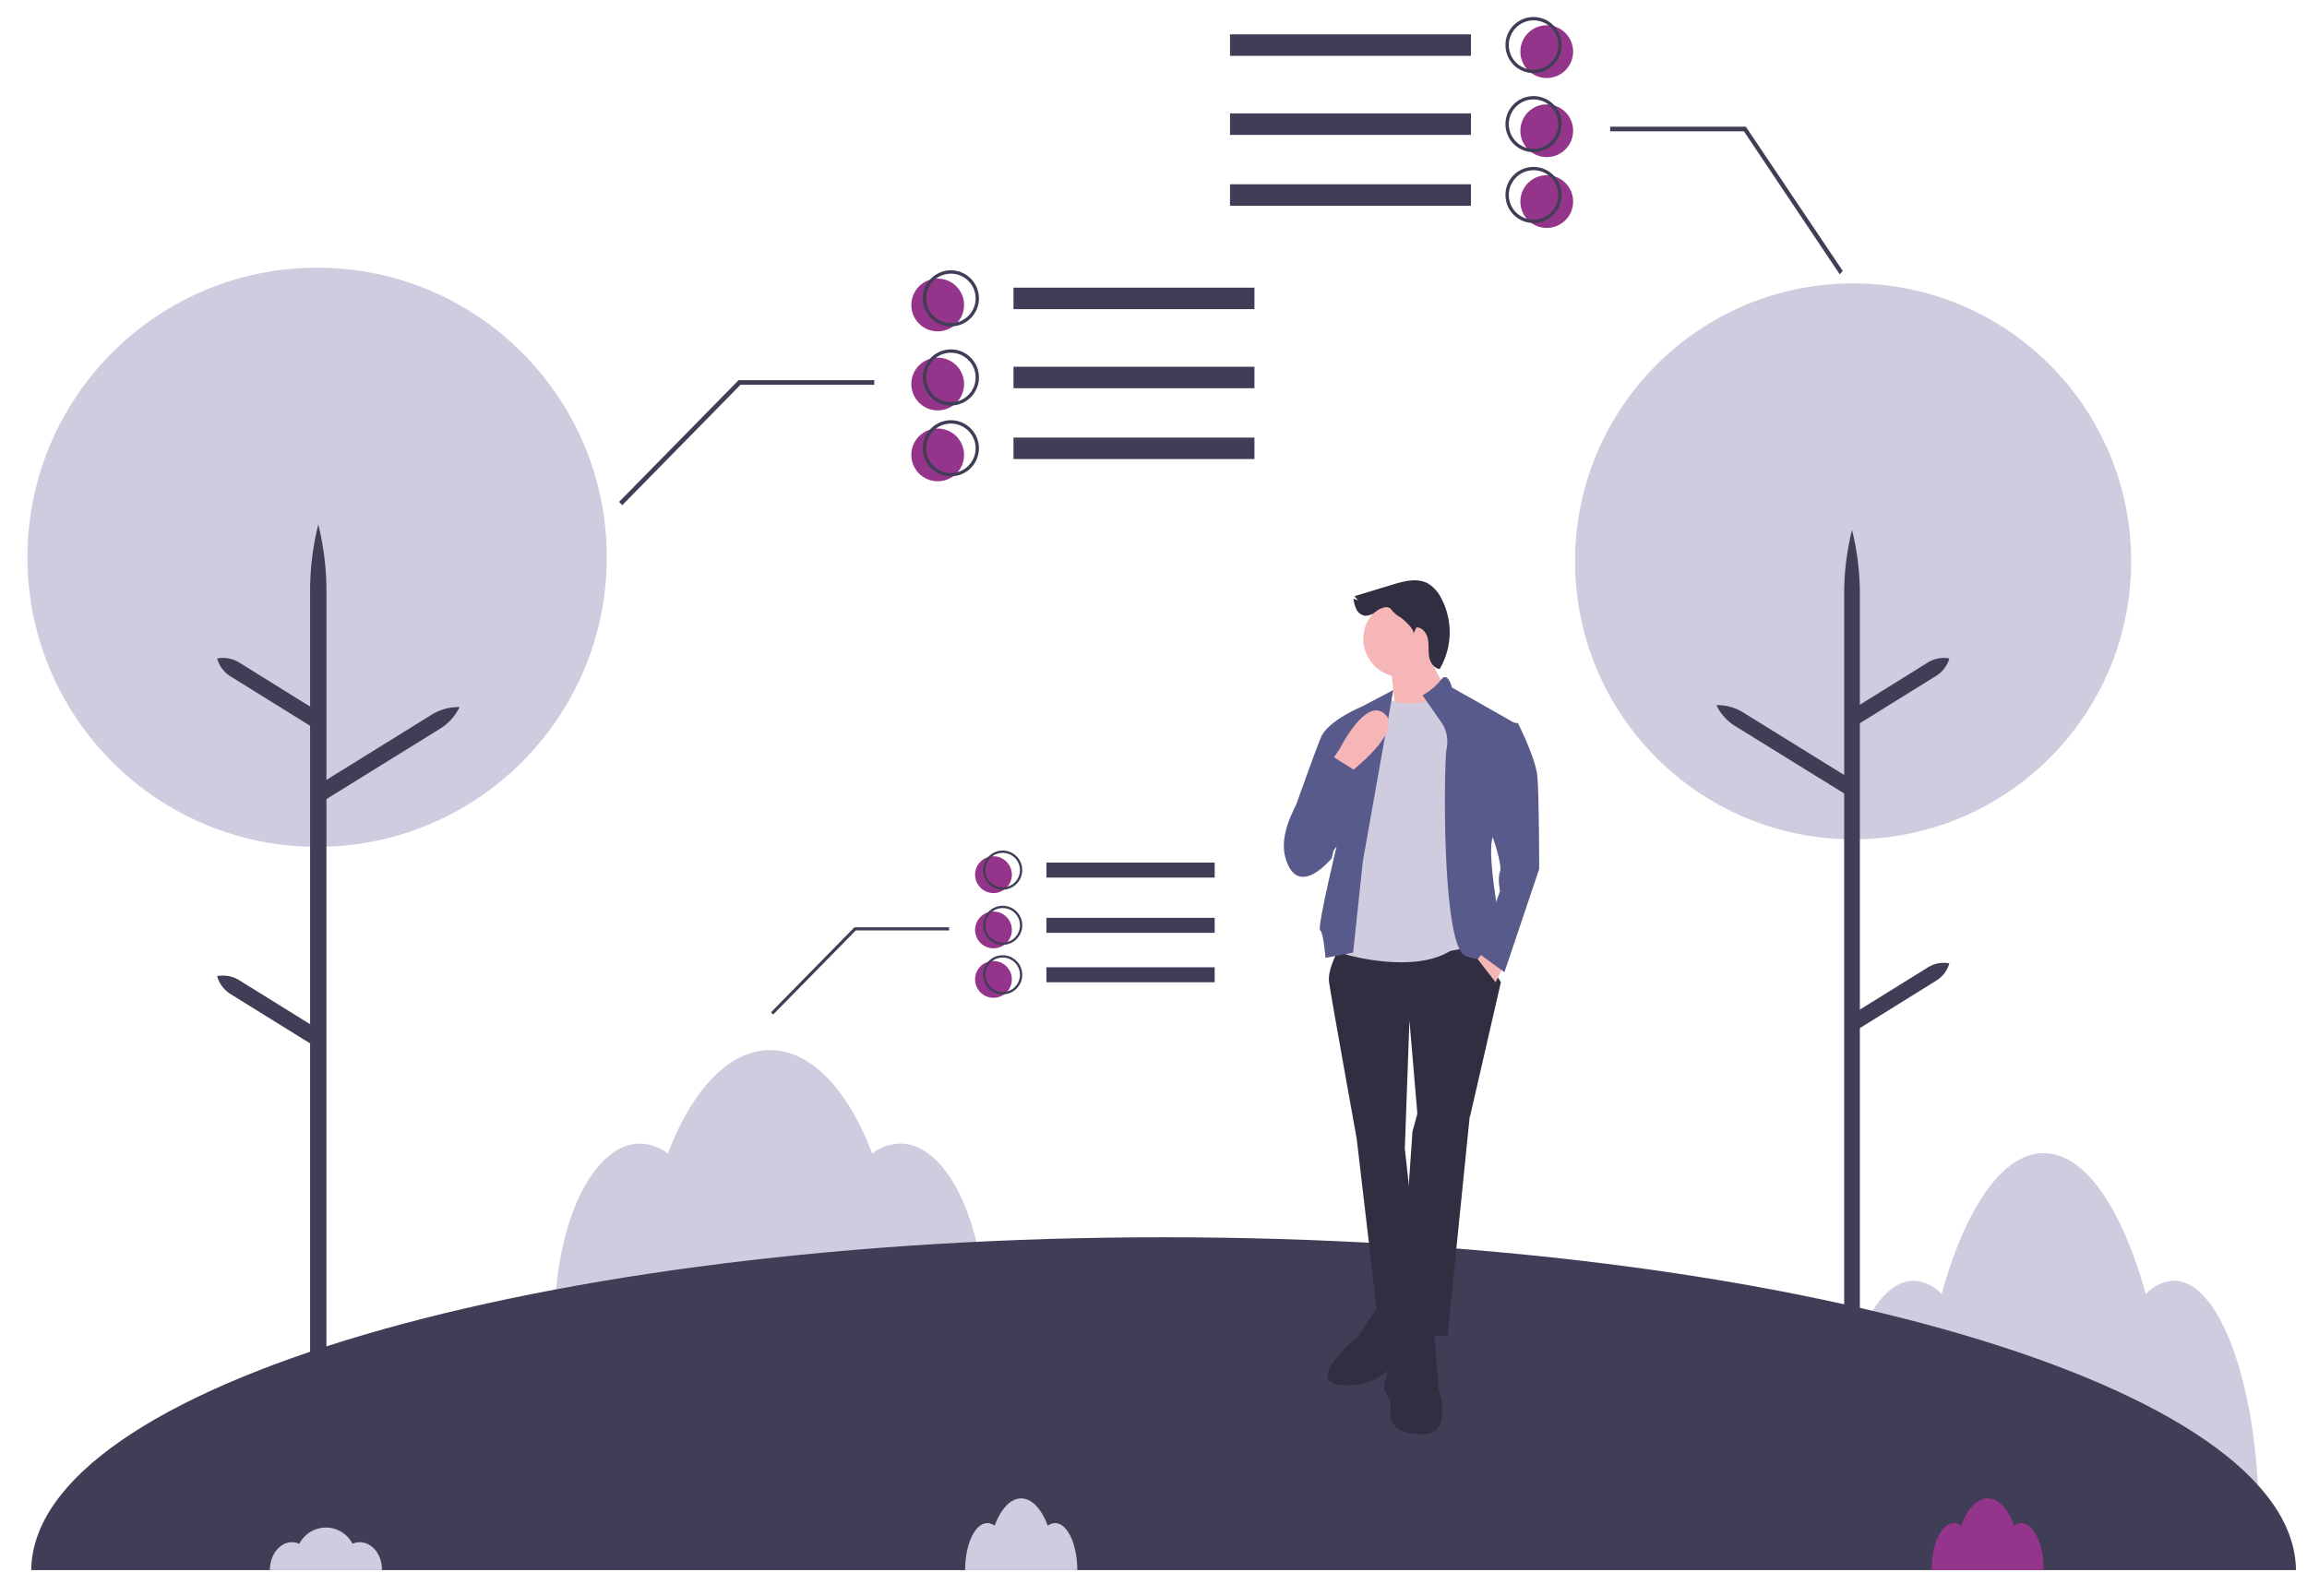 <?xml version="1.0" encoding="UTF-8"?> <svg xmlns="http://www.w3.org/2000/svg" id="Calque_1" data-name="Calque 1" viewBox="0 0 500.15 346.07"><defs><style>.cls-1{fill:#d0cce0;}.cls-2{fill:#403d56;}.cls-3{fill:#94358b;}.cls-4{fill:#2f2f41;}.cls-5{fill:#f6b6b8;}.cls-6{fill:#575a8a;}</style></defs><g id="Groupe_3" data-name="Groupe 3"><path id="Tracé_61" data-name="Tracé 61" class="cls-1" d="M471.27,277.73a8.72,8.72,0,0,0-6.06,2.91C460,262,452.05,250.07,443.07,250.07s-17,12-22.14,30.57a8.72,8.72,0,0,0-6.06-2.91c-10.2,0-18.47,23.53-18.47,52.55h93.34C489.74,301.26,481.47,277.73,471.27,277.73Z"></path><path id="Tracé_62" data-name="Tracé 62" class="cls-1" d="M195.14,248a10.33,10.33,0,0,0-6.06,2.14c-5.16-13.65-13.15-22.42-22.13-22.42s-17,8.77-22.14,22.42a10.31,10.31,0,0,0-6.06-2.14c-10.2,0-18.47,17.26-18.47,38.54h93.33C213.61,265.25,205.34,248,195.14,248Z"></path><path id="Tracé_63" data-name="Tracé 63" class="cls-2" d="M497.76,340.49H6.77C7.21,300.6,117,268.31,252.26,268.31S497.31,300.6,497.76,340.49Z"></path><circle id="Ellipse_4" data-name="Ellipse 4" class="cls-1" cx="68.75" cy="120.85" r="62.8"></circle><path id="Tracé_64" data-name="Tracé 64" class="cls-2" d="M70.77,300.63H67.23V128.15A59.27,59.27,0,0,1,69,113.75h0a59.27,59.27,0,0,1,1.77,14.4Z"></path><path id="Tracé_65" data-name="Tracé 65" class="cls-2" d="M69.2,174.26l-1.87-3L93.56,155a11.12,11.12,0,0,1,6.07-1.67h0a11.11,11.11,0,0,1-4.2,4.68Z"></path><path id="Tracé_66" data-name="Tracé 66" class="cls-2" d="M68,157.87l1.87-3-18-11.19a6.74,6.74,0,0,0-4.8-.89h0a6.66,6.66,0,0,0,2.93,3.9Z"></path><path id="Tracé_67" data-name="Tracé 67" class="cls-2" d="M68,226.75l1.87-3-18-11.18a6.69,6.69,0,0,0-4.8-.89h0a6.72,6.72,0,0,0,2.93,3.9Z"></path><circle id="Ellipse_5" data-name="Ellipse 5" class="cls-1" cx="401.75" cy="121.73" r="60.28"></circle><path id="Tracé_68" data-name="Tracé 68" class="cls-2" d="M399.81,294.31h3.4V128.75a57,57,0,0,0-1.7-13.82h0a57,57,0,0,0-1.7,13.82Z"></path><path id="Tracé_69" data-name="Tracé 69" class="cls-2" d="M401.32,173l1.79-2.89-25.18-15.6a10.69,10.69,0,0,0-5.82-1.6h0a10.75,10.75,0,0,0,4,4.5Z"></path><path id="Tracé_70" data-name="Tracé 70" class="cls-2" d="M402.51,157.27l-1.8-2.89L418,143.64a6.49,6.49,0,0,1,4.61-.85h0a6.48,6.48,0,0,1-2.82,3.75Z"></path><path id="Tracé_71" data-name="Tracé 71" class="cls-2" d="M402.51,223.39l-1.8-2.9L418,209.76a6.43,6.43,0,0,1,4.61-.85h0a6.46,6.46,0,0,1-2.82,3.74Z"></path><path id="Tracé_72" data-name="Tracé 72" class="cls-1" d="M78,334.44a3.94,3.94,0,0,0-1.58.34,6.48,6.48,0,0,0-11.53,0,3.86,3.86,0,0,0-1.57-.34c-2.66,0-4.81,2.71-4.81,6.05h24.3C82.84,337.15,80.69,334.44,78,334.44Z"></path><path id="Tracé_73" data-name="Tracé 73" class="cls-1" d="M228.74,330.3a2.59,2.59,0,0,0-1.58.57c-1.35-3.61-3.43-5.93-5.77-5.93s-4.42,2.32-5.76,5.93a2.61,2.61,0,0,0-1.58-.57c-2.66,0-4.81,4.56-4.81,10.19h24.31C233.55,334.86,231.4,330.3,228.74,330.3Z"></path><path id="Tracé_74" data-name="Tracé 74" class="cls-3" d="M438.26,330.3a2.63,2.63,0,0,0-1.58.57c-1.34-3.61-3.42-5.93-5.76-5.93s-4.42,2.32-5.77,5.93a2.58,2.58,0,0,0-1.57-.57c-2.66,0-4.82,4.56-4.82,10.19h24.31C443.07,334.86,440.92,330.3,438.26,330.3Z"></path><path id="Tracé_75" data-name="Tracé 75" class="cls-4" d="M308,238.05l-.78,3.67-1,3.67L303.19,289l10.62.77,4.82-47.68-.77-2.51Z"></path><path id="Tracé_76" data-name="Tracé 76" class="cls-4" d="M298.94,283l-4.44,6.76s-12.36,10-3.48,10.62,12.16-6,12.16-6,3.09-1,3.48-1.93-.77-9.46-.77-9.46Z"></path><path id="Tracé_77" data-name="Tracé 77" class="cls-4" d="M304,288.25s-4.44,11.2-3.86,13.12,1.54,1.93,1.35,3.67-.77,5.79,6.57,6,3.86-9.66,3.86-9.66l-1-13.12Z"></path><path id="Tracé_78" data-name="Tracé 78" class="cls-4" d="M290.44,205.43s-2.7,4.63-2.31,7.53,6,34,6,34l4.44,37.84,9.85-.77-3.86-34.94,1-27.8,1.74,20.46,11.39.39L325.39,213s-5-8.1-6-8.68S290.44,205.43,290.44,205.43Z"></path><circle id="Ellipse_6" data-name="Ellipse 6" class="cls-5" cx="303.86" cy="138.54" r="8.3"></circle><path id="Tracé_79" data-name="Tracé 79" class="cls-5" d="M301.45,143.84l1.16,11,12.74-1.93-7-12.93Z"></path><path id="Tracé_80" data-name="Tracé 80" class="cls-1" d="M314.39,149.64s-6.57,4.82-12.94,2.12l-9.65,24.52V207s14.48,4.25,22.59-.77c0,0,5.79-1.16,6.75-1s-3.47-52.32-3.47-52.32Z"></path><path id="Tracé_81" data-name="Tracé 81" class="cls-6" d="M308.4,150.79l4.44,6.38a7.61,7.61,0,0,1,.77,5.21c-.58,3.09-1.15,43.43,4.25,45a30.07,30.07,0,0,0,8.88,1.35s-4.83-23.17-3.09-27.22l5.41-24.33-14.29-8.1s-.89-3.67-2.38-1.64A13.63,13.63,0,0,1,308.4,150.79Z"></path><path id="Tracé_82" data-name="Tracé 82" class="cls-6" d="M295.47,186.7l6.59-37.06-6.59,3.47s-7.53,3.09-9.08,6.76-7.72,21.23-7.72,21.23,1.55,10.62,7.34,6.18,4.44-6.56,4.44-6.56-5,20.46-4.25,21,1.16,6,1.16,6l6-1.15Z"></path><path id="Tracé_83" data-name="Tracé 83" class="cls-5" d="M287.94,166.05l2.51-3.67s5.67-11.39,9.79-7.53-7.67,12.74-7.67,12.74Z"></path><path id="Tracé_84" data-name="Tracé 84" class="cls-5" d="M321.91,206l-1.54,2,3.86,5,1.74-3.48Z"></path><path id="Tracé_85" data-name="Tracé 85" class="cls-4" d="M300.54,131.66a4.38,4.38,0,0,0-2.3,1,3.59,3.59,0,0,1-2.34.87,2.5,2.5,0,0,1-1.83-1.4,7.31,7.31,0,0,1-.65-2.3l1,.34-.78-.88,8.29-2.52c2.51-.76,5.34-1.5,7.64-.24a7.58,7.58,0,0,1,2.78,3,15.79,15.79,0,0,1-.22,15.54c-1.27-.11-2.1-1.44-2.31-2.7s0-2.57-.26-3.82-1.21-2.53-2.48-2.49l-.68,1.43c.43-.92-2.12-3.15-2.73-3.57a8.31,8.31,0,0,1-1.48-1.09C301.63,132.33,301.5,131.65,300.54,131.66Z"></path><path id="Tracé_86" data-name="Tracé 86" class="cls-6" d="M288.71,163.92l4.63,2.9-4.63,19.3s-7.34,9.07-10,0c-2.26-7.59,6.3-18,9.15-21.23C288.37,164.27,288.71,163.92,288.71,163.92Z"></path><path id="Tracé_87" data-name="Tracé 87" class="cls-6" d="M324.62,156.78h4.44s3.86,7.53,4.24,11.58.39,20.08.39,20.08l-7.53,22.39-5.79-4.24,4.83-13.32s-.58-2.9,0-4.25-1.74-8.3-2.13-8.69S324.62,156.78,324.62,156.78Z"></path><rect id="Rectangle_26" data-name="Rectangle 26" class="cls-2" x="219.72" y="62.38" width="52.24" height="4.66"></rect><rect id="Rectangle_27" data-name="Rectangle 27" class="cls-2" x="219.72" y="79.53" width="52.24" height="4.66"></rect><rect id="Rectangle_28" data-name="Rectangle 28" class="cls-2" x="219.72" y="94.89" width="52.24" height="4.66"></rect><path id="Tracé_88" data-name="Tracé 88" class="cls-2" d="M134.91,109.55l25.63-26.11h29v-1H160.13l-.14.14-25.77,26.25Z"></path><circle id="Ellipse_7" data-name="Ellipse 7" class="cls-3" cx="203.29" cy="66.14" r="5.72"></circle><circle id="Ellipse_8" data-name="Ellipse 8" class="cls-3" cx="203.29" cy="83.28" r="5.72"></circle><circle id="Ellipse_9" data-name="Ellipse 9" class="cls-3" cx="203.29" cy="98.65" r="5.72"></circle><path id="Tracé_89" data-name="Tracé 89" class="cls-2" d="M200.07,64.71a6.08,6.08,0,1,1,6.08,6.07h0A6.08,6.08,0,0,1,200.07,64.71Zm.72,0a5.36,5.36,0,1,0,5.36-5.36,5.36,5.36,0,0,0-5.36,5.36Z"></path><path id="Tracé_90" data-name="Tracé 90" class="cls-2" d="M200.07,81.85a6.08,6.08,0,1,1,6.08,6.08h0A6.08,6.08,0,0,1,200.07,81.85Zm.72,0a5.36,5.36,0,1,0,5.36-5.35,5.36,5.36,0,0,0-5.36,5.35Z"></path><path id="Tracé_91" data-name="Tracé 91" class="cls-2" d="M200.07,97.22a6.08,6.08,0,1,1,6.08,6.07h0A6.08,6.08,0,0,1,200.07,97.22Zm.72,0a5.36,5.36,0,1,0,5.36-5.36,5.35,5.35,0,0,0-5.36,5.36Z"></path><rect id="Rectangle_29" data-name="Rectangle 29" class="cls-2" x="266.66" y="7.45" width="52.24" height="4.66"></rect><rect id="Rectangle_30" data-name="Rectangle 30" class="cls-2" x="266.66" y="24.59" width="52.24" height="4.66"></rect><rect id="Rectangle_31" data-name="Rectangle 31" class="cls-2" x="266.66" y="39.96" width="52.24" height="4.66"></rect><path id="Tracé_92" data-name="Tracé 92" class="cls-2" d="M398.84,59.48l-20.76-31h-29v-1h29.38l.14.15,20.9,31.11Z"></path><circle id="Ellipse_10" data-name="Ellipse 10" class="cls-3" cx="335.33" cy="11.2" r="5.72"></circle><circle id="Ellipse_11" data-name="Ellipse 11" class="cls-3" cx="335.33" cy="28.35" r="5.72"></circle><circle id="Ellipse_12" data-name="Ellipse 12" class="cls-3" cx="335.33" cy="43.71" r="5.72"></circle><path id="Tracé_93" data-name="Tracé 93" class="cls-2" d="M332.47,15.85a6.08,6.08,0,1,1,6.07-6.08h0A6.08,6.08,0,0,1,332.47,15.85Zm0-11.43a5.36,5.36,0,1,0,5.36,5.35,5.35,5.35,0,0,0-5.36-5.35Z"></path><path id="Tracé_94" data-name="Tracé 94" class="cls-2" d="M332.47,33a6.08,6.08,0,1,1,6.07-6.08h0A6.08,6.08,0,0,1,332.47,33Zm0-11.44a5.36,5.36,0,1,0,5.36,5.36,5.36,5.36,0,0,0-5.36-5.36Z"></path><path id="Tracé_95" data-name="Tracé 95" class="cls-2" d="M332.47,48.36a6.08,6.08,0,1,1,6.07-6.08h0A6.08,6.08,0,0,1,332.47,48.36Zm0-11.44a5.36,5.36,0,1,0,5.36,5.36,5.36,5.36,0,0,0-5.36-5.36Z"></path><rect id="Rectangle_32" data-name="Rectangle 32" class="cls-2" x="226.86" y="187.06" width="36.48" height="3.25"></rect><rect id="Rectangle_33" data-name="Rectangle 33" class="cls-2" x="226.86" y="199.04" width="36.48" height="3.25"></rect><rect id="Rectangle_34" data-name="Rectangle 34" class="cls-2" x="226.86" y="209.76" width="36.48" height="3.25"></rect><path id="Tracé_96" data-name="Tracé 96" class="cls-2" d="M167.63,220l17.9-18.23h20.23v-.68H185.24l-.1.1-18,18.34Z"></path><circle id="Ellipse_13" data-name="Ellipse 13" class="cls-3" cx="215.38" cy="189.68" r="3.99"></circle><circle id="Ellipse_14" data-name="Ellipse 14" class="cls-3" cx="215.38" cy="201.66" r="3.99"></circle><circle id="Ellipse_15" data-name="Ellipse 15" class="cls-3" cx="215.38" cy="212.39" r="3.99"></circle><path id="Tracé_97" data-name="Tracé 97" class="cls-2" d="M213.14,188.68a4.24,4.24,0,1,1,4.24,4.25,4.24,4.24,0,0,1-4.24-4.25Zm.5,0a3.74,3.74,0,1,0,3.74-3.73h0a3.74,3.74,0,0,0-3.75,3.74Z"></path><path id="Tracé_98" data-name="Tracé 98" class="cls-2" d="M213.14,200.66a4.24,4.24,0,1,1,4.24,4.24,4.24,4.24,0,0,1-4.24-4.24Zm.5,0a3.74,3.74,0,1,0,3.74-3.74h0A3.73,3.73,0,0,0,213.64,200.66Z"></path><path id="Tracé_99" data-name="Tracé 99" class="cls-2" d="M213.14,211.39a4.24,4.24,0,1,1,4.24,4.24,4.24,4.24,0,0,1-4.24-4.24Zm.5,0a3.74,3.74,0,1,0,3.74-3.74h0a3.74,3.74,0,0,0-3.75,3.74Z"></path></g></svg> 